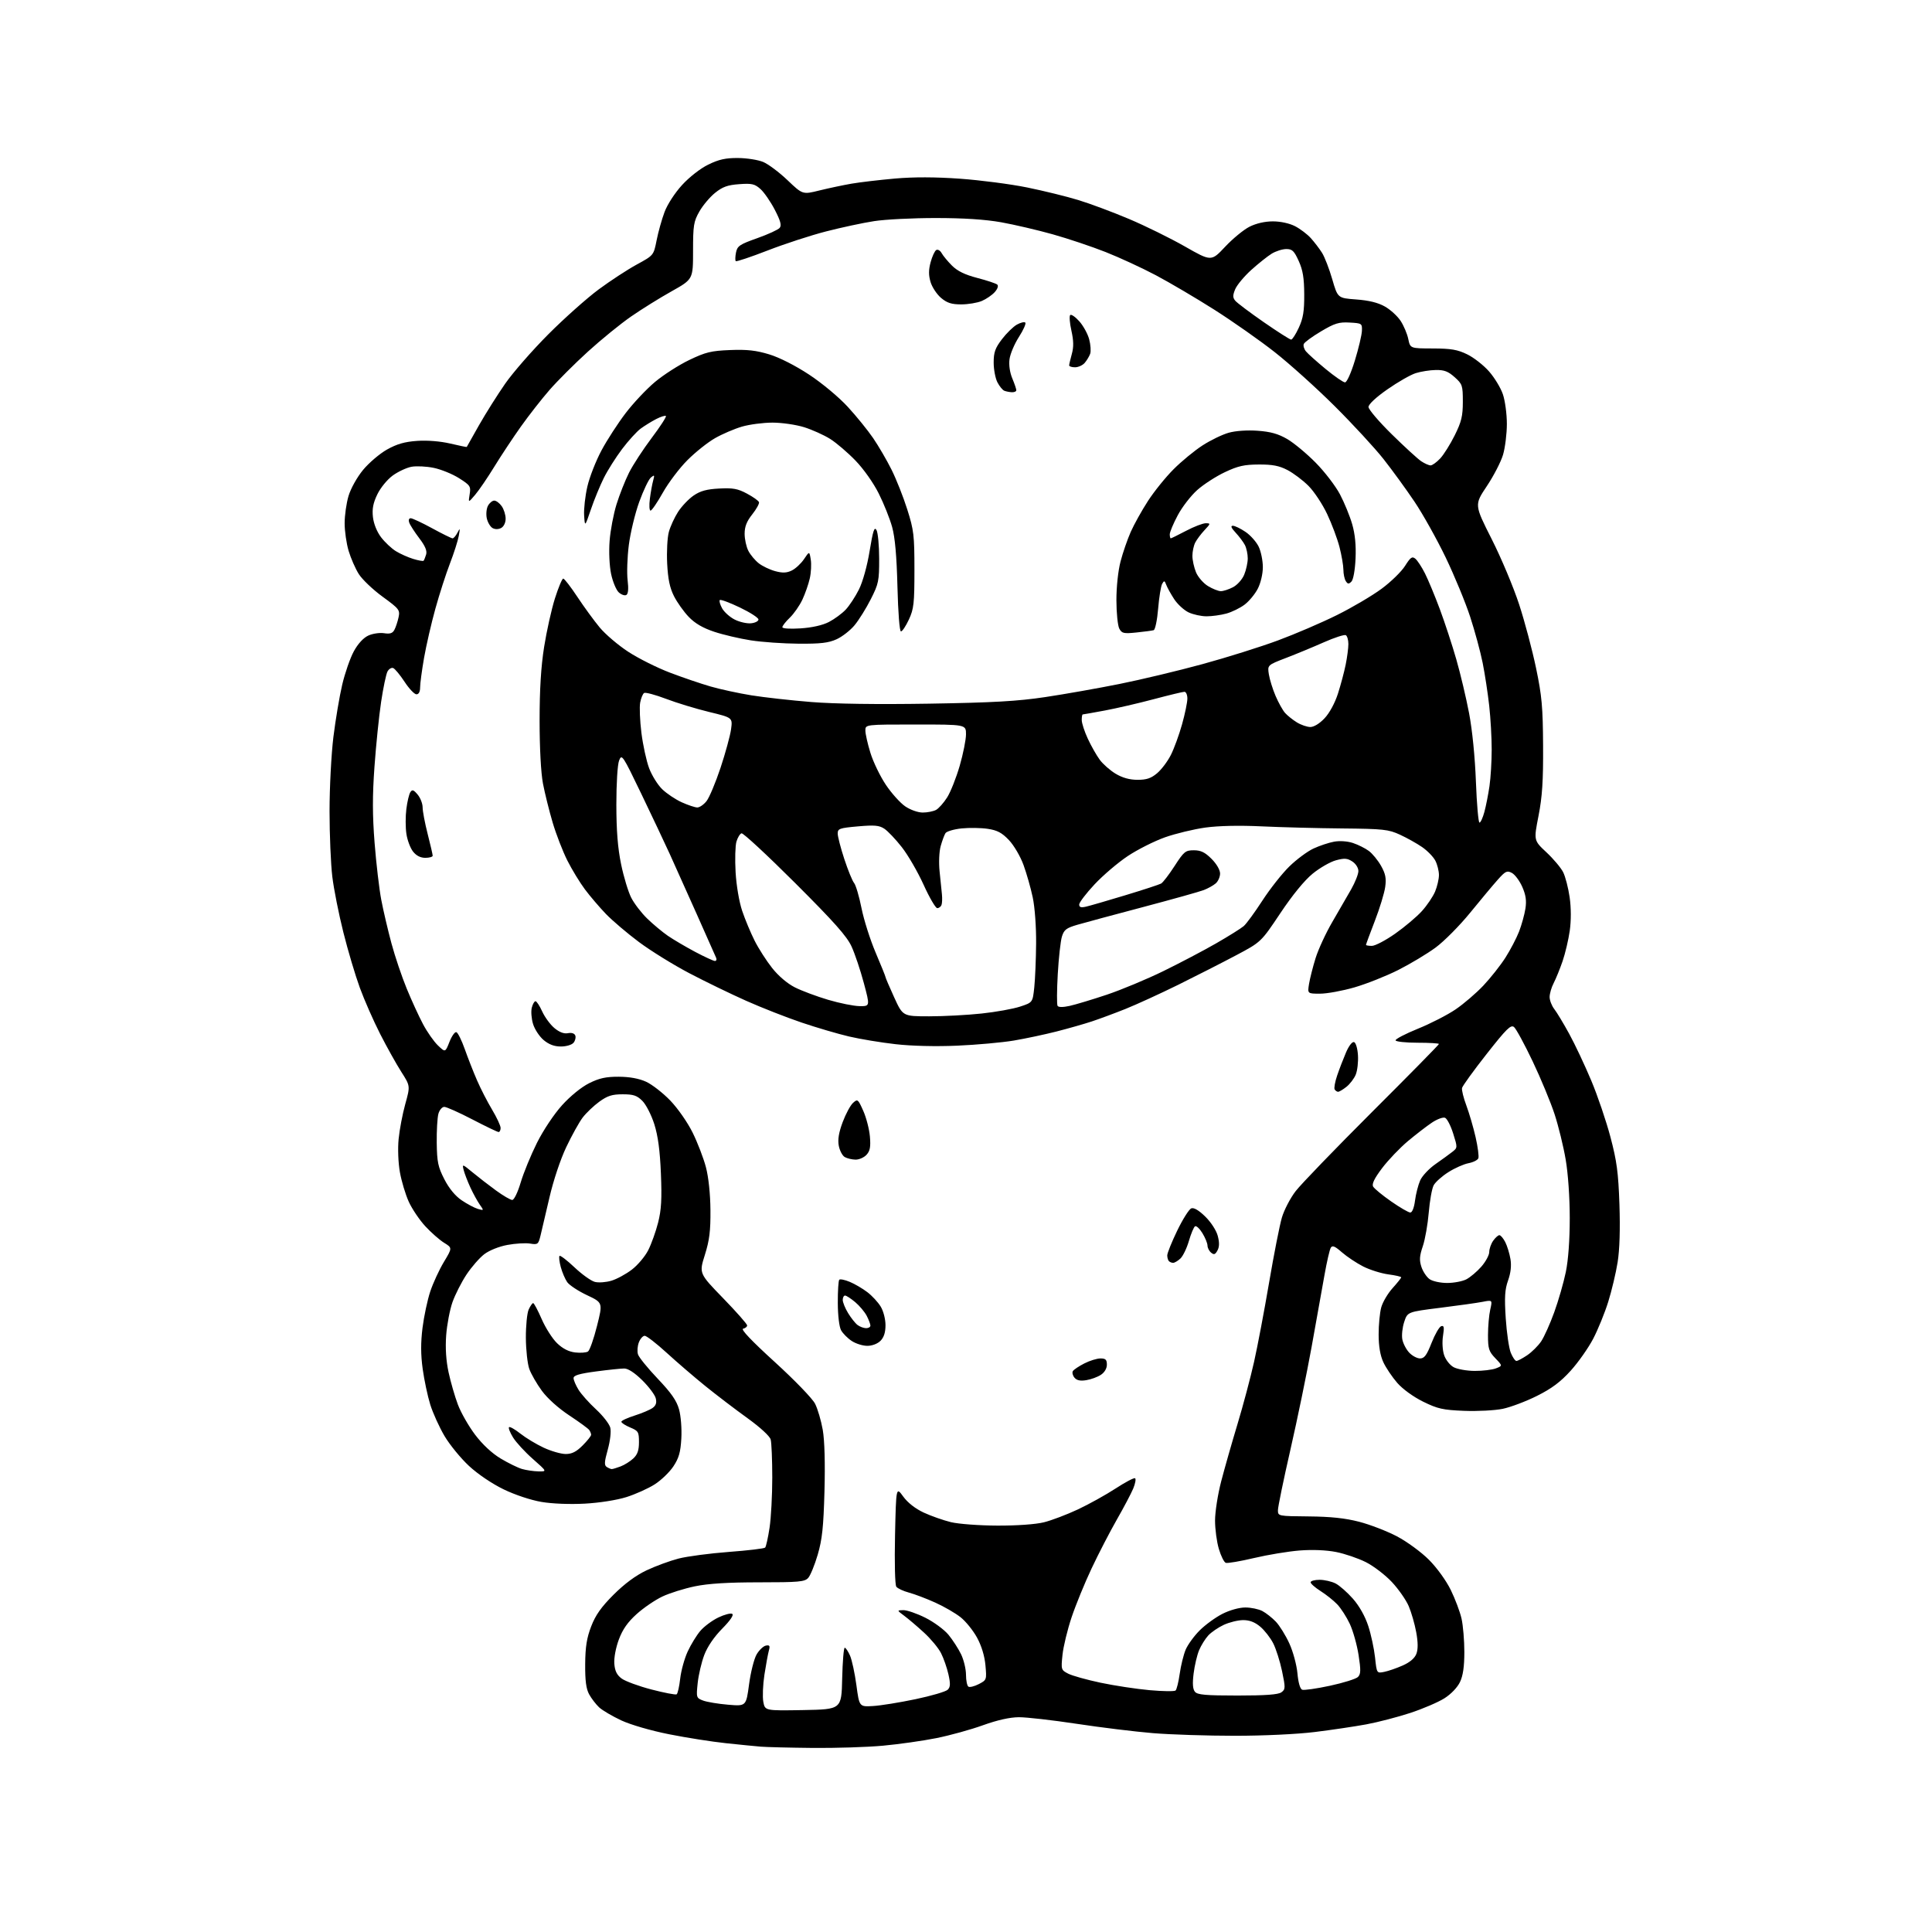<?xml version="1.0" encoding="UTF-8" standalone="no"?>
<svg 
  version="1.1" 
  xmlns="http://www.w3.org/2000/svg" 
  xmlns:xlink="http://www.w3.org/1999/xlink" 
  xmlns:svg="http://www.w3.org/2000/svg"
  xmlns:rdf="http://www.w3.org/1999/02/22-rdf-syntax-ns#"
  xmlns:cc="http://creativecommons.org/ns#"
  xmlns:dc="http://purl.org/dc/elements/1.1/"
  viewBox="0 0 768 768"
  width="768"
  height="768"
>
<style>svg {background-color: white; }</style>"
<path stroke="none" fill="black" fill-rule="evenodd" d="M323.00,694.83C313.93,694.74 304.70,694.51 302.50,694.33C300.30,694.15 294.00,693.53 288.50,692.94C283.00,692.36 272.88,690.77 266.00,689.40C258.78,687.97 250.76,685.64 247.00,683.90C243.43,682.23 239.44,679.89 238.15,678.69C236.87,677.48 235.08,675.15 234.18,673.50C232.99,671.32 232.57,668.04 232.62,661.50C232.68,654.62 233.24,651.09 235.01,646.50C236.73,642.04 239.00,638.81 243.91,633.91C248.26,629.57 252.71,626.27 257.00,624.24C260.57,622.55 266.31,620.44 269.75,619.55C273.18,618.67 282.18,617.48 289.75,616.91C297.31,616.35 303.80,615.57 304.16,615.19C304.52,614.81 305.31,611.26 305.91,607.31C306.51,603.35 306.99,594.35 306.99,587.31C306.98,580.26 306.70,573.48 306.36,572.23C306.01,570.90 302.18,567.38 297.13,563.74C292.38,560.32 284.90,554.62 280.50,551.07C276.10,547.51 269.15,541.55 265.06,537.80C260.97,534.06 257.02,531.00 256.29,531.00C255.55,531.00 254.50,532.18 253.95,533.63C253.40,535.08 253.24,537.22 253.61,538.38C253.97,539.55 257.49,543.89 261.44,548.04C266.82,553.69 268.95,556.75 269.93,560.24C270.66,562.87 271.06,567.90 270.84,571.81C270.53,577.28 269.87,579.60 267.68,582.91C266.15,585.22 262.79,588.45 260.20,590.09C257.62,591.73 252.57,593.99 249.00,595.12C245.22,596.31 238.31,597.40 232.49,597.72C226.55,598.04 219.55,597.77 215.26,597.04C211.05,596.33 204.77,594.25 200.22,592.05C195.63,589.83 189.94,585.99 186.45,582.75C183.18,579.72 178.80,574.37 176.72,570.87C174.65,567.37 172.09,561.73 171.03,558.34C169.98,554.95 168.63,548.56 168.02,544.15C167.24,538.47 167.23,533.70 167.96,527.81C168.54,523.24 169.92,516.74 171.04,513.37C172.16,510.01 174.60,504.73 176.45,501.65C179.82,496.05 179.82,496.05 176.53,494.02C174.72,492.90 171.35,489.93 169.03,487.42C166.72,484.91 163.77,480.52 162.48,477.68C161.19,474.83 159.61,469.57 158.97,466.00C158.30,462.25 158.08,456.65 158.46,452.77C158.82,449.06 160.01,442.80 161.11,438.86C163.10,431.68 163.10,431.68 159.53,426.09C157.56,423.01 153.78,416.23 151.11,411.00C148.45,405.77 144.82,397.52 143.04,392.65C141.26,387.79 138.31,377.89 136.50,370.65C134.68,363.42 132.70,353.45 132.10,348.50C131.50,343.55 131.00,331.84 131.00,322.47C131.00,313.10 131.69,299.83 132.53,292.97C133.38,286.11 134.96,276.72 136.05,272.11C137.14,267.49 139.21,261.55 140.65,258.91C142.27,255.93 144.44,253.56 146.38,252.66C148.10,251.86 150.92,251.44 152.66,251.71C155.05,252.08 156.06,251.75 156.79,250.35C157.33,249.33 158.06,247.11 158.43,245.41C159.05,242.48 158.72,242.04 152.09,237.20C148.23,234.39 143.98,230.34 142.63,228.20C141.27,226.06 139.46,221.91 138.58,218.97C137.71,216.04 137.00,211.10 137.00,208.00C137.00,204.90 137.69,200.02 138.54,197.17C139.41,194.23 141.92,189.73 144.29,186.84C146.61,184.02 150.90,180.36 153.82,178.71C157.80,176.48 160.85,175.61 165.82,175.26C169.90,174.98 175.03,175.40 178.99,176.32C182.57,177.16 185.51,177.77 185.54,177.67C185.57,177.58 187.77,173.68 190.43,169.00C193.09,164.32 197.77,156.90 200.83,152.50C203.89,148.10 211.59,139.28 217.94,132.91C224.30,126.53 233.32,118.50 237.98,115.05C242.65,111.60 249.47,107.14 253.15,105.14C259.83,101.50 259.83,101.50 261.01,95.55C261.65,92.27 263.07,87.21 264.16,84.30C265.30,81.25 268.26,76.69 271.13,73.55C274.02,70.39 278.40,66.97 281.55,65.43C285.74,63.38 288.43,62.78 293.34,62.81C296.84,62.83 301.36,63.54 303.39,64.39C305.42,65.24 309.77,68.50 313.07,71.65C319.07,77.37 319.07,77.37 325.78,75.70C329.48,74.79 335.20,73.58 338.50,73.01C341.80,72.44 349.55,71.53 355.71,70.98C363.25,70.32 371.74,70.34 381.62,71.04C389.71,71.62 401.69,73.18 408.26,74.51C414.83,75.85 424.00,78.10 428.64,79.52C433.29,80.93 442.36,84.32 448.79,87.04C455.23,89.76 465.23,94.68 471.00,97.97C481.50,103.96 481.50,103.96 487.00,98.10C490.02,94.88 494.39,91.28 496.71,90.12C499.35,88.79 502.82,88.00 506.00,88.00C509.04,88.00 512.57,88.77 514.79,89.91C516.83,90.96 519.66,93.10 521.07,94.66C522.48,96.22 524.49,98.85 525.53,100.50C526.57,102.15 528.40,106.88 529.59,111.00C531.77,118.50 531.77,118.50 539.13,119.04C544.15,119.41 547.78,120.30 550.50,121.84C552.70,123.08 555.52,125.65 556.77,127.56C558.02,129.47 559.39,132.71 559.81,134.76C560.59,138.50 560.59,138.50 569.55,138.52C576.84,138.54 579.38,138.98 583.24,140.86C585.85,142.13 589.75,145.18 591.91,147.64C594.08,150.10 596.56,154.19 597.42,156.73C598.29,159.28 599.00,164.57 599.00,168.50C599.00,172.42 598.31,177.95 597.48,180.77C596.64,183.60 593.73,189.23 591.01,193.29C586.08,200.67 586.08,200.67 592.98,214.32C596.78,221.83 601.69,233.53 603.90,240.33C606.12,247.12 609.13,258.49 610.61,265.59C612.92,276.65 613.32,281.07 613.40,296.50C613.48,310.47 613.07,316.69 611.59,324.29C609.67,334.08 609.67,334.08 614.71,338.79C617.49,341.38 620.48,344.94 621.37,346.69C622.26,348.45 623.42,352.95 623.96,356.69C624.56,360.95 624.57,365.94 624.00,370.00C623.49,373.57 622.21,379.01 621.15,382.09C620.09,385.16 618.50,389.08 617.61,390.79C616.72,392.50 616.00,394.99 616.00,396.32C616.00,397.64 616.83,399.80 617.85,401.12C618.87,402.43 621.56,406.89 623.82,411.03C626.09,415.17 630.01,423.50 632.54,429.53C635.08,435.56 638.51,445.68 640.18,452.00C642.71,461.57 643.31,466.06 643.75,478.77C644.08,488.61 643.83,496.78 643.03,501.77C642.35,506.02 640.67,513.10 639.29,517.50C637.92,521.90 635.23,528.50 633.32,532.17C631.40,535.84 627.38,541.56 624.37,544.88C620.34,549.34 616.82,551.97 610.99,554.88C606.65,557.06 600.51,559.37 597.36,560.03C594.21,560.68 587.29,561.04 581.99,560.83C573.56,560.49 571.51,560.03 565.71,557.18C561.80,555.25 557.59,552.19 555.42,549.71C553.41,547.39 550.92,543.70 549.90,541.50C548.66,538.82 548.04,535.19 548.03,530.50C548.02,526.65 548.49,521.78 549.07,519.68C549.66,517.58 551.68,514.15 553.57,512.06C555.45,509.97 557.00,508.03 557.00,507.76C557.00,507.48 554.69,506.95 551.86,506.58C549.04,506.20 544.55,504.79 541.90,503.45C539.25,502.10 535.45,499.57 533.45,497.83C530.65,495.37 529.65,494.95 529.01,495.99C528.55,496.73 527.42,501.65 526.49,506.92C525.57,512.19 523.26,525.05 521.37,535.50C519.48,545.95 515.70,564.27 512.97,576.22C510.24,588.16 508.00,599.01 508.00,600.32C508.00,602.68 508.05,602.69 520.25,602.80C528.98,602.88 534.74,603.49 540.30,604.93C544.59,606.04 551.34,608.64 555.30,610.72C559.29,612.82 564.94,616.95 568.00,620.01C571.16,623.17 574.86,628.28 576.69,632.01C578.44,635.58 580.38,640.73 580.99,643.45C581.60,646.18 582.10,652.14 582.10,656.70C582.10,662.48 581.58,666.09 580.37,668.63C579.35,670.78 576.82,673.43 574.18,675.10C571.73,676.65 565.62,679.27 560.61,680.92C555.60,682.56 547.73,684.61 543.13,685.46C538.52,686.31 529.31,687.68 522.66,688.50C515.62,689.37 502.30,690.00 490.83,690.00C479.99,690.00 465.35,689.53 458.30,688.95C451.26,688.37 437.62,686.70 428.00,685.24C418.38,683.78 408.02,682.60 405.00,682.62C401.42,682.64 396.45,683.76 390.77,685.80C385.97,687.54 377.64,689.84 372.27,690.92C366.90,692.00 357.32,693.36 351.00,693.94C344.68,694.52 332.07,694.92 323.00,694.83zM319.30,679.78C334.50,679.50 334.50,679.50 334.78,667.25C334.94,660.51 335.39,655.00 335.79,655.00C336.19,655.00 337.13,656.40 337.89,658.11C338.65,659.83 339.79,665.12 340.43,669.86C341.59,678.50 341.59,678.50 347.05,678.17C350.05,678.00 357.65,676.77 363.94,675.45C370.23,674.13 375.99,672.44 376.73,671.69C377.80,670.62 377.86,669.35 377.02,665.59C376.43,662.97 375.11,659.17 374.07,657.14C373.04,655.11 369.99,651.44 367.30,648.98C364.61,646.51 361.08,643.51 359.46,642.31C356.50,640.11 356.50,640.11 359.09,640.06C360.51,640.03 364.45,641.38 367.83,643.07C371.21,644.76 375.34,647.80 377.01,649.82C378.68,651.84 380.94,655.33 382.03,657.57C383.11,659.80 384.00,663.49 384.00,665.76C384.00,668.03 384.44,670.15 384.97,670.48C385.50,670.81 387.36,670.35 389.10,669.45C392.21,667.84 392.25,667.72 391.73,661.98C391.40,658.29 390.17,654.25 388.40,651.00C386.86,648.17 383.92,644.52 381.86,642.89C379.81,641.26 375.29,638.64 371.81,637.07C368.34,635.50 363.64,633.71 361.37,633.10C359.09,632.49 356.81,631.43 356.30,630.74C355.77,630.03 355.55,621.31 355.79,610.25C356.22,591.00 356.22,591.00 359.04,594.89C360.81,597.34 363.84,599.71 367.18,601.27C370.11,602.63 374.98,604.34 378.00,605.08C381.05,605.81 389.28,606.43 396.50,606.45C404.31,606.48 411.70,605.95 415.00,605.13C418.02,604.38 424.10,602.07 428.50,600.01C432.90,597.94 439.63,594.20 443.47,591.70C447.30,589.20 450.78,587.36 451.21,587.63C451.63,587.89 451.30,589.73 450.48,591.71C449.65,593.69 446.71,599.27 443.94,604.10C441.18,608.93 436.68,617.63 433.95,623.42C431.21,629.21 427.63,637.97 425.98,642.89C424.33,647.81 422.70,654.53 422.36,657.82C421.75,663.68 421.80,663.85 424.63,665.31C426.22,666.13 432.02,667.75 437.51,668.91C443.01,670.07 451.77,671.40 457.00,671.87C462.23,672.34 466.86,672.40 467.31,672.00C467.75,671.61 468.49,668.63 468.95,665.37C469.41,662.12 470.47,657.82 471.30,655.81C472.14,653.81 474.65,650.35 476.88,648.12C479.11,645.89 483.18,642.93 485.93,641.53C488.86,640.05 492.63,639.00 495.02,639.00C497.26,639.00 500.31,639.63 501.80,640.41C503.28,641.19 505.71,643.10 507.19,644.66C508.67,646.22 511.08,650.11 512.54,653.31C514.01,656.52 515.44,661.82 515.75,665.15C516.08,668.84 516.81,671.37 517.63,671.69C518.37,671.97 523.35,671.26 528.69,670.11C534.04,668.96 539.04,667.39 539.80,666.63C540.95,665.48 540.99,663.95 540.05,657.87C539.42,653.82 537.85,648.25 536.56,645.50C535.27,642.75 533.01,639.25 531.54,637.72C530.07,636.19 527.09,633.82 524.93,632.46C522.77,631.09 521.00,629.53 521.00,628.99C521.00,628.44 522.60,628.00 524.55,628.00C526.50,628.00 529.38,628.66 530.94,629.47C532.49,630.27 535.60,633.01 537.83,635.54C540.35,638.41 542.65,642.50 543.90,646.33C545.01,649.72 546.22,655.36 546.60,658.85C547.28,665.19 547.28,665.19 550.23,664.60C551.85,664.28 555.17,663.14 557.59,662.06C560.47,660.79 562.36,659.17 563.03,657.43C563.72,655.60 563.71,652.89 562.97,648.84C562.38,645.59 561.04,640.92 559.98,638.46C558.93,636.00 555.92,631.69 553.30,628.89C550.68,626.09 546.03,622.53 542.98,620.99C539.92,619.45 534.59,617.63 531.14,616.95C527.25,616.18 521.75,615.95 516.68,616.34C512.18,616.69 504.00,618.04 498.50,619.34C493.00,620.64 487.94,621.50 487.26,621.25C486.57,621.00 485.34,618.51 484.51,615.71C483.68,612.92 483.00,607.84 483.00,604.43C483.00,601.01 484.10,594.01 485.44,588.86C486.78,583.71 489.70,573.46 491.93,566.08C494.16,558.70 497.11,547.59 498.50,541.40C499.89,535.21 502.58,521.00 504.49,509.82C506.39,498.64 508.68,487.02 509.57,484.00C510.46,480.98 512.92,476.25 515.04,473.50C517.15,470.75 530.84,456.58 545.44,442.00C560.05,427.43 572.00,415.28 572.00,415.00C572.00,414.73 568.18,414.50 563.51,414.50C558.84,414.50 554.91,414.08 554.76,413.57C554.62,413.06 558.61,410.98 563.62,408.94C568.64,406.91 575.39,403.45 578.62,401.25C581.86,399.05 586.83,394.78 589.67,391.77C592.51,388.75 596.45,383.78 598.41,380.71C600.37,377.64 602.82,372.96 603.85,370.32C604.87,367.67 606.01,363.56 606.38,361.19C606.87,358.00 606.54,355.76 605.12,352.53C604.06,350.13 602.21,347.65 601.01,347.01C599.08,345.97 598.44,346.27 595.41,349.67C593.53,351.78 588.59,357.68 584.43,362.80C580.28,367.91 574.09,374.15 570.69,376.66C567.28,379.17 560.57,383.19 555.78,385.61C550.98,388.02 543.17,391.12 538.41,392.50C533.66,393.87 527.52,395.00 524.76,395.00C519.74,395.00 519.74,395.00 520.36,391.14C520.70,389.02 521.87,384.40 522.96,380.89C524.05,377.38 527.04,370.90 529.61,366.50C532.17,362.10 535.55,356.25 537.12,353.50C538.68,350.75 539.97,347.50 539.98,346.27C539.99,345.01 538.96,343.36 537.58,342.46C535.59,341.16 534.44,341.07 531.07,341.98C528.81,342.59 524.64,344.98 521.80,347.30C518.55,349.95 513.79,355.77 508.96,363.00C501.29,374.48 501.29,374.48 491.39,379.73C485.95,382.62 475.62,387.88 468.44,391.43C461.25,394.97 451.80,399.30 447.44,401.05C443.07,402.80 437.02,405.04 434.00,406.04C430.98,407.04 424.68,408.83 420.00,410.03C415.32,411.22 407.68,412.85 403.00,413.64C398.32,414.42 388.20,415.34 380.50,415.67C371.99,416.04 362.38,415.81 356.00,415.08C350.23,414.43 341.90,413.05 337.50,412.02C333.10,410.99 324.62,408.50 318.65,406.48C312.68,404.46 302.78,400.58 296.65,397.85C290.52,395.12 280.32,390.18 274.00,386.86C267.68,383.54 258.68,377.97 254.00,374.48C249.32,370.99 243.42,365.96 240.87,363.32C238.32,360.67 234.57,356.28 232.54,353.57C230.51,350.86 227.35,345.68 225.52,342.05C223.70,338.42 221.07,331.64 219.69,326.98C218.31,322.31 216.58,315.35 215.84,311.50C215.03,307.26 214.50,297.40 214.50,286.50C214.50,274.04 215.05,265.01 216.30,257.14C217.29,250.90 219.22,242.23 220.59,237.89C221.97,233.55 223.45,230.00 223.90,230.00C224.34,230.00 226.86,233.26 229.50,237.25C232.14,241.24 236.14,246.72 238.39,249.43C240.64,252.14 245.76,256.50 249.77,259.11C253.77,261.72 261.20,265.44 266.27,267.37C271.35,269.31 278.65,271.79 282.50,272.90C286.35,274.01 293.65,275.59 298.72,276.41C303.79,277.22 314.47,278.42 322.46,279.06C331.71,279.81 348.71,280.05 369.25,279.72C394.82,279.30 404.40,278.76 415.50,277.10C423.20,275.95 436.48,273.60 445.00,271.89C453.52,270.18 468.38,266.63 478.00,264.00C487.63,261.37 501.13,257.13 508.00,254.58C514.88,252.03 525.45,247.49 531.50,244.48C537.55,241.48 545.52,236.77 549.22,234.03C552.92,231.30 557.11,227.21 558.53,224.95C560.72,221.49 561.35,221.05 562.64,222.11C563.47,222.81 565.19,225.43 566.45,227.94C567.72,230.45 570.37,236.83 572.35,242.13C574.32,247.43 577.28,256.43 578.91,262.13C580.55,267.83 582.83,277.45 583.98,283.50C585.25,290.14 586.33,300.94 586.70,310.75C587.04,319.69 587.68,327.00 588.12,327.00C588.56,327.00 589.44,325.09 590.07,322.75C590.70,320.41 591.61,315.80 592.09,312.50C592.57,309.20 592.97,302.68 592.97,298.00C592.98,293.32 592.53,285.45 591.98,280.50C591.43,275.55 590.26,267.90 589.38,263.50C588.50,259.10 586.26,250.84 584.40,245.14C582.53,239.44 578.16,228.85 574.68,221.60C571.19,214.36 565.62,204.38 562.29,199.43C558.96,194.48 553.41,186.85 549.95,182.46C546.49,178.08 537.78,168.64 530.58,161.47C523.39,154.31 512.65,144.64 506.71,139.97C500.78,135.31 489.98,127.73 482.71,123.11C475.45,118.50 465.00,112.35 459.50,109.43C454.00,106.52 445.00,102.36 439.50,100.19C434.00,98.02 424.55,94.85 418.50,93.15C412.45,91.45 403.23,89.30 398.00,88.36C391.63,87.23 383.07,86.67 372.00,86.67C362.93,86.66 351.90,87.22 347.50,87.90C343.10,88.57 334.50,90.42 328.39,91.99C322.27,93.56 311.80,96.98 305.12,99.58C298.44,102.17 292.75,104.08 292.48,103.81C292.21,103.54 292.25,102.00 292.57,100.39C293.09,97.78 294.01,97.16 300.99,94.69C305.30,93.16 309.32,91.32 309.93,90.59C310.76,89.59 310.28,87.81 307.99,83.38C306.31,80.15 303.75,76.44 302.29,75.14C300.00,73.10 298.86,72.84 293.84,73.21C289.25,73.54 287.24,74.26 284.27,76.65C282.19,78.32 279.38,81.66 278.00,84.09C275.74,88.07 275.50,89.59 275.50,99.76C275.50,111.01 275.50,111.01 266.98,115.79C262.29,118.41 255.05,122.92 250.89,125.80C246.73,128.67 239.00,134.96 233.72,139.76C228.43,144.57 221.57,151.43 218.46,155.00C215.35,158.57 210.24,165.10 207.11,169.50C203.98,173.90 199.21,181.10 196.51,185.50C193.81,189.90 190.38,194.94 188.87,196.70C186.14,199.91 186.14,199.91 186.69,196.51C187.21,193.33 186.94,192.92 182.50,190.10C179.89,188.44 175.36,186.59 172.44,185.99C169.52,185.38 165.52,185.19 163.56,185.55C161.60,185.92 158.25,187.48 156.13,189.02C153.97,190.59 151.27,193.88 150.01,196.48C148.33,199.95 147.88,202.26 148.25,205.56C148.56,208.25 149.83,211.40 151.49,213.58C153.00,215.55 155.64,218.04 157.37,219.10C159.09,220.16 162.19,221.55 164.26,222.18C166.32,222.81 168.18,223.14 168.38,222.91C168.59,222.68 169.04,221.57 169.39,220.43C169.83,218.97 169.03,217.05 166.65,213.93C164.80,211.49 163.01,208.71 162.68,207.75C162.31,206.70 162.55,206.01 163.28,206.01C163.95,206.02 167.79,207.82 171.81,210.01C175.83,212.21 179.48,214.00 179.91,214.00C180.34,214.00 181.21,212.99 181.85,211.75C182.87,209.76 182.93,209.91 182.37,213.00C182.03,214.93 180.45,219.88 178.86,224.00C177.27,228.12 174.66,236.22 173.06,242.00C171.45,247.78 169.44,256.55 168.57,261.50C167.71,266.45 167.00,271.74 167.00,273.25C167.00,274.99 166.47,276.00 165.54,276.00C164.74,276.00 162.61,273.76 160.82,271.02C159.03,268.29 156.99,265.83 156.30,265.56C155.60,265.29 154.58,265.92 154.03,266.94C153.48,267.97 152.34,273.40 151.50,279.00C150.66,284.61 149.47,296.20 148.86,304.75C148.02,316.38 148.04,324.04 148.91,335.10C149.55,343.24 150.74,353.40 151.56,357.70C152.38,361.99 154.20,369.77 155.61,375.00C157.02,380.23 159.75,388.32 161.68,393.00C163.60,397.68 166.52,404.04 168.17,407.14C169.81,410.24 172.48,414.04 174.09,415.58C177.01,418.38 177.01,418.38 178.67,414.16C179.58,411.84 180.82,410.10 181.41,410.30C182.01,410.49 183.52,413.54 184.77,417.08C186.02,420.61 188.21,426.20 189.65,429.50C191.08,432.80 193.77,438.03 195.63,441.13C197.48,444.23 199.00,447.49 199.00,448.38C199.00,449.27 198.64,450.00 198.20,450.00C197.76,450.00 193.08,447.75 187.79,445.00C182.51,442.25 177.47,440.00 176.61,440.00C175.74,440.00 174.69,441.24 174.27,442.75C173.85,444.26 173.55,449.46 173.61,454.29C173.71,461.90 174.12,463.86 176.63,468.76C178.49,472.40 180.95,475.39 183.51,477.13C185.71,478.62 188.61,480.16 189.96,480.56C192.38,481.26 192.40,481.23 190.73,478.88C189.81,477.57 188.12,474.50 186.99,472.06C185.86,469.61 184.66,466.48 184.31,465.09C183.69,462.64 183.78,462.67 187.86,466.04C190.16,467.94 194.36,471.19 197.19,473.25C200.02,475.31 202.92,477.00 203.63,477.00C204.36,477.00 205.82,473.97 206.99,470.04C208.13,466.22 211.04,459.12 213.46,454.28C216.00,449.23 220.24,442.87 223.44,439.33C226.74,435.68 231.13,432.12 234.20,430.59C238.22,428.58 240.87,428.00 245.95,428.02C250.28,428.04 253.96,428.71 256.82,430.00C259.19,431.08 263.53,434.46 266.46,437.50C269.45,440.61 273.35,446.21 275.35,450.27C277.31,454.25 279.69,460.43 280.62,464.00C281.66,467.97 282.36,474.59 282.41,481.00C282.48,489.35 282.02,493.01 280.19,498.85C277.88,506.19 277.88,506.19 287.44,516.04C292.70,521.46 297.00,526.33 297.00,526.87C297.00,527.41 296.28,528.00 295.40,528.18C294.36,528.39 298.74,533.00 307.95,541.39C315.86,548.60 322.94,555.92 324.00,558.00C325.04,560.04 326.41,564.72 327.06,568.40C327.79,572.63 328.04,581.60 327.74,592.80C327.35,607.09 326.83,611.94 325.06,618.00C323.85,622.12 322.14,626.29 321.27,627.25C319.88,628.79 317.57,629.00 301.80,629.00C289.35,629.00 281.58,629.48 276.21,630.59C271.97,631.47 266.16,633.29 263.31,634.64C260.45,635.99 255.86,639.11 253.11,641.59C249.52,644.82 247.52,647.67 246.01,651.71C244.79,654.96 244.03,659.02 244.20,661.32C244.42,664.24 245.20,665.82 247.12,667.25C248.57,668.32 253.90,670.28 258.97,671.60C264.05,672.92 268.55,673.78 268.97,673.52C269.39,673.26 270.03,670.45 270.39,667.27C270.75,664.10 272.09,659.25 273.37,656.50C274.64,653.75 276.89,650.07 278.37,648.33C279.84,646.58 283.05,644.19 285.50,643.00C287.94,641.82 290.45,641.16 291.07,641.54C291.78,641.98 290.31,644.14 287.08,647.42C283.87,650.67 281.21,654.57 279.96,657.87C278.86,660.77 277.68,665.80 277.34,669.04C276.74,674.80 276.79,674.97 279.49,676.00C281.01,676.57 285.48,677.32 289.43,677.65C296.60,678.26 296.60,678.26 297.77,669.52C298.41,664.72 299.76,659.38 300.77,657.65C301.78,655.92 303.44,654.35 304.45,654.15C305.95,653.86 306.17,654.23 305.63,656.15C305.28,657.44 304.48,661.75 303.87,665.72C303.26,669.69 303.07,674.54 303.43,676.50C304.10,680.05 304.10,680.05 319.30,679.78zM491.93,674.00C503.10,674.00 508.12,673.63 509.37,672.72C511.00,671.53 511.02,670.95 509.64,664.33C508.82,660.42 507.24,655.43 506.12,653.24C505.00,651.04 502.68,648.07 500.97,646.63C498.82,644.82 496.70,644.01 494.17,644.02C492.15,644.03 488.70,644.87 486.50,645.89C484.30,646.91 481.51,648.81 480.30,650.13C479.09,651.45 477.44,654.10 476.65,656.01C475.85,657.93 474.87,662.09 474.48,665.26C473.98,669.29 474.14,671.46 475.01,672.51C476.01,673.71 479.24,674.00 491.93,674.00zM214.00,584.90C217.50,584.97 217.50,584.97 211.82,579.96C208.69,577.21 205.15,573.36 203.95,571.42C202.75,569.48 202.03,567.64 202.34,567.33C202.65,567.01 204.68,568.16 206.84,569.87C209.00,571.58 213.18,574.11 216.13,575.48C219.09,576.86 223.01,577.98 224.85,577.99C227.33,578.00 229.08,577.12 231.60,574.60C233.47,572.73 234.99,570.82 234.98,570.35C234.98,569.88 234.64,569.03 234.23,568.45C233.83,567.87 230.26,565.27 226.31,562.66C222.01,559.83 217.62,555.89 215.41,552.88C213.37,550.10 211.12,546.18 210.40,544.17C209.68,542.15 209.07,536.58 209.04,531.80C209.02,527.01 209.52,521.95 210.16,520.55C210.80,519.15 211.60,518.00 211.94,518.00C212.28,518.00 213.80,520.85 215.32,524.34C216.84,527.83 219.58,532.14 221.42,533.92C223.66,536.09 226.03,537.31 228.63,537.62C230.76,537.87 233.06,537.70 233.74,537.24C234.42,536.78 236.03,532.22 237.31,527.12C239.65,517.83 239.65,517.83 233.34,514.85C229.86,513.21 226.33,510.88 225.48,509.68C224.64,508.48 223.48,505.77 222.91,503.65C222.34,501.53 222.12,499.55 222.42,499.24C222.73,498.94 225.41,500.99 228.38,503.80C231.35,506.61 235.00,509.21 236.48,509.58C237.97,509.96 240.92,509.74 243.05,509.10C245.18,508.47 248.82,506.49 251.15,504.71C253.48,502.94 256.42,499.46 257.67,496.99C258.93,494.52 260.70,489.57 261.61,486.00C262.89,480.92 263.14,476.66 262.72,466.50C262.34,457.32 261.57,451.56 260.10,446.89C258.94,443.24 256.82,439.10 255.37,437.64C253.19,435.46 251.81,435.00 247.51,435.00C243.33,435.00 241.50,435.58 238.25,437.93C236.03,439.54 233.05,442.38 231.63,444.23C230.22,446.09 227.27,451.41 225.07,456.05C222.75,460.95 219.96,469.33 218.42,476.00C216.96,482.32 215.36,489.16 214.86,491.18C214.01,494.65 213.77,494.84 210.71,494.34C208.92,494.05 204.87,494.29 201.70,494.88C198.35,495.50 194.51,497.04 192.51,498.56C190.62,500.00 187.44,503.65 185.44,506.66C183.44,509.68 180.93,514.62 179.86,517.65C178.80,520.68 177.67,526.61 177.36,530.83C176.99,535.89 177.32,540.88 178.31,545.50C179.14,549.35 180.80,555.12 182.01,558.32C183.21,561.53 186.30,566.93 188.86,570.32C191.79,574.20 195.56,577.71 199.01,579.78C202.03,581.59 205.85,583.46 207.50,583.94C209.15,584.42 212.07,584.85 214.00,584.90zM243.18,583.98C243.56,583.99 245.14,583.52 246.68,582.93C248.23,582.35 250.51,580.92 251.75,579.76C253.42,578.20 254.00,576.52 254.00,573.27C254.00,569.22 253.74,568.79 250.50,567.44C248.57,566.63 247.00,565.61 247.00,565.17C247.00,564.73 249.38,563.62 252.29,562.70C255.19,561.78 258.41,560.42 259.43,559.67C260.76,558.70 261.12,557.60 260.67,555.83C260.33,554.47 257.92,551.25 255.31,548.68C252.29,545.70 249.68,544.00 248.15,544.00C246.82,544.00 241.74,544.53 236.86,545.18C230.32,546.05 228.00,546.74 228.00,547.81C228.00,548.61 228.89,550.70 229.98,552.46C231.06,554.22 234.19,557.72 236.94,560.25C239.68,562.78 242.23,566.05 242.60,567.53C242.98,569.08 242.56,572.77 241.59,576.27C240.22,581.17 240.15,582.48 241.20,583.15C241.92,583.60 242.81,583.98 243.18,583.98zM431.81,548.64C429.43,549.03 428.02,548.73 427.12,547.64C426.41,546.79 426.12,545.61 426.48,545.03C426.84,544.45 428.89,543.08 431.03,541.99C433.17,540.89 436.06,540.00 437.46,540.00C439.50,540.00 440.00,540.49 440.00,542.48C440.00,543.99 439.06,545.57 437.61,546.52C436.29,547.39 433.68,548.34 431.81,548.64zM586.18,544.96C589.31,544.98 593.09,544.53 594.59,543.97C597.31,542.93 597.31,542.93 594.40,539.90C591.84,537.22 591.50,536.15 591.50,530.69C591.51,527.28 591.90,522.75 592.39,520.61C593.27,516.73 593.27,516.73 589.39,517.49C587.25,517.91 579.65,518.98 572.50,519.87C559.50,521.50 559.50,521.50 558.19,525.50C557.46,527.70 557.13,530.83 557.45,532.45C557.77,534.08 559.00,536.44 560.19,537.70C561.38,538.97 563.32,540.00 564.50,540.00C566.20,540.00 567.15,538.72 569.07,533.82C570.41,530.42 572.13,527.43 572.90,527.18C574.02,526.82 574.16,527.59 573.62,531.00C573.23,533.44 573.41,536.72 574.05,538.64C574.67,540.53 576.34,542.66 577.83,543.47C579.30,544.27 583.06,544.94 586.18,544.96zM602.80,541.00C603.30,541.00 605.22,539.98 607.08,538.73C608.93,537.48 611.44,534.99 612.64,533.21C613.84,531.43 616.18,526.21 617.84,521.62C619.50,517.03 621.57,509.86 622.43,505.68C623.42,500.91 624.00,492.92 624.00,484.22C624.00,476.01 623.34,466.51 622.38,460.93C621.50,455.74 619.51,447.63 617.97,442.91C616.42,438.18 612.51,428.73 609.26,421.91C606.01,415.08 602.68,408.95 601.85,408.27C600.58,407.23 598.89,408.90 590.92,419.03C585.74,425.62 581.35,431.69 581.18,432.50C581.00,433.32 581.78,436.48 582.92,439.51C584.05,442.55 585.70,448.19 586.58,452.06C587.46,455.92 587.95,459.69 587.67,460.42C587.39,461.15 585.63,462.03 583.76,462.39C581.88,462.74 578.28,464.34 575.75,465.95C573.21,467.55 570.58,469.91 569.90,471.18C569.22,472.46 568.34,477.33 567.95,482.01C567.56,486.69 566.50,492.71 565.59,495.39C564.26,499.29 564.16,500.94 565.04,503.63C565.65,505.48 567.12,507.67 568.30,508.50C569.49,509.33 572.60,510.00 575.27,510.00C577.93,510.00 581.36,509.35 582.90,508.55C584.44,507.75 587.12,505.49 588.85,503.52C590.58,501.54 592.00,498.92 592.00,497.69C592.00,496.45 592.70,494.44 593.56,493.22C594.41,492.00 595.53,491.00 596.03,491.00C596.54,491.00 597.58,492.24 598.36,493.75C599.13,495.26 600.06,498.30 600.43,500.50C600.87,503.16 600.55,506.01 599.48,509.00C598.20,512.60 598.01,515.60 598.55,524.00C598.93,529.77 599.83,535.96 600.56,537.75C601.30,539.54 602.30,541.00 602.80,541.00zM344.75,534.99C342.96,534.99 340.18,534.12 338.57,533.05C336.95,531.99 335.06,530.08 334.35,528.81C333.60,527.45 333.06,522.96 333.04,517.92C333.02,513.20 333.28,509.05 333.63,508.71C333.97,508.36 335.86,508.75 337.82,509.57C339.79,510.39 342.92,512.23 344.78,513.65C346.65,515.07 349.03,517.64 350.08,519.37C351.17,521.15 351.99,524.33 352.00,526.75C352.00,529.67 351.37,531.63 350.00,533.00C348.82,534.18 346.67,535.00 344.75,534.99zM344.25,527.97C345.21,527.99 346.00,527.53 346.00,526.95C346.00,526.37 345.34,524.63 344.54,523.07C343.73,521.51 341.67,519.06 339.96,517.62C338.25,516.18 336.43,515.00 335.92,515.00C335.42,515.00 335.00,515.79 335.00,516.75C335.01,517.71 335.96,520.07 337.13,521.98C338.30,523.90 339.98,526.02 340.88,526.70C341.77,527.38 343.29,527.95 344.25,527.97zM466.34,502.00C465.79,502.00 465.03,501.70 464.67,501.33C464.30,500.97 464.00,499.93 464.00,499.03C464.00,498.13 465.79,493.70 467.97,489.18C470.16,484.66 472.67,480.68 473.55,480.34C474.58,479.95 476.52,481.08 479.09,483.59C481.34,485.78 483.48,489.07 484.06,491.22C484.77,493.87 484.75,495.61 483.97,497.06C483.08,498.72 482.57,498.89 481.43,497.94C480.64,497.29 480.00,496.02 480.00,495.13C479.99,494.23 479.09,492.02 477.98,490.20C476.87,488.39 475.56,487.16 475.05,487.47C474.54,487.78 473.44,490.42 472.59,493.34C471.74,496.26 470.21,499.40 469.19,500.32C468.18,501.25 466.89,502.00 466.34,502.00zM560.62,482.00C561.37,482.00 562.13,480.08 562.49,477.25C562.83,474.64 563.75,471.03 564.54,469.24C565.33,467.44 568.08,464.52 570.64,462.74C573.20,460.96 576.22,458.76 577.36,457.86C579.41,456.25 579.42,456.16 577.65,450.56C576.67,447.44 575.21,444.63 574.41,444.33C573.61,444.02 571.27,444.88 569.23,446.25C567.18,447.61 562.88,450.93 559.67,453.61C556.47,456.30 551.85,461.13 549.42,464.34C546.33,468.43 545.26,470.64 545.84,471.68C546.30,472.51 549.53,475.16 553.02,477.59C556.50,480.02 559.92,482.00 560.62,482.00zM340.10,460.97C338.67,460.95 336.73,460.49 335.79,459.94C334.85,459.39 333.79,457.37 333.43,455.45C332.96,453.00 333.43,450.21 334.98,446.05C336.20,442.80 338.05,439.36 339.09,438.42C340.91,436.77 341.07,436.89 343.17,441.60C344.37,444.30 345.55,448.88 345.80,451.78C346.15,455.89 345.86,457.50 344.47,459.03C343.49,460.11 341.52,460.99 340.10,460.97zM531.92,434.00C531.48,434.00 530.86,433.58 530.55,433.07C530.23,432.56 530.68,430.07 531.54,427.53C532.40,424.99 533.99,420.87 535.06,418.37C536.18,415.74 537.53,414.01 538.25,414.24C538.96,414.48 539.64,416.75 539.81,419.47C539.98,422.12 539.58,425.59 538.93,427.18C538.27,428.77 536.60,430.95 535.23,432.03C533.86,433.12 532.37,434.00 531.92,434.00zM222.95,416.00C220.33,416.00 218.21,415.20 216.09,413.43C214.41,412.01 212.52,409.13 211.89,407.02C211.25,404.91 211.03,402.02 211.39,400.59C211.75,399.17 212.41,398.00 212.87,398.00C213.32,398.00 214.52,399.83 215.53,402.06C216.54,404.30 218.71,407.26 220.36,408.65C222.35,410.32 224.16,411.01 225.75,410.71C227.23,410.42 228.36,410.78 228.69,411.64C228.98,412.40 228.67,413.69 227.99,414.51C227.29,415.35 225.10,416.00 222.95,416.00zM369.40,404.00C375.19,404.00 384.55,403.50 390.21,402.89C395.87,402.29 402.75,401.05 405.50,400.14C410.50,398.50 410.50,398.50 411.14,392.50C411.49,389.20 411.82,381.32 411.87,375.00C411.93,368.46 411.35,360.58 410.53,356.74C409.75,353.02 408.09,347.21 406.86,343.83C405.61,340.40 403.04,336.03 401.06,333.94C398.27,331.01 396.44,330.04 392.64,329.47C389.98,329.07 385.29,329.00 382.24,329.31C379.19,329.63 376.31,330.48 375.84,331.19C375.38,331.91 374.52,334.24 373.93,336.36C373.33,338.52 373.14,342.92 373.50,346.36C373.85,349.74 374.27,353.85 374.43,355.50C374.60,357.15 374.52,359.06 374.26,359.75C374.00,360.44 373.24,361.00 372.57,361.00C371.91,361.00 369.46,356.82 367.15,351.71C364.83,346.60 360.93,339.86 358.47,336.74C356.02,333.61 352.89,330.32 351.52,329.42C349.48,328.08 347.59,327.92 341.01,328.50C333.71,329.15 333.00,329.40 333.00,331.35C333.00,332.53 334.18,337.09 335.63,341.50C337.08,345.90 338.82,350.18 339.51,351.00C340.20,351.82 341.53,356.32 342.46,360.98C343.39,365.65 345.92,373.61 348.08,378.68C350.24,383.75 352.00,388.12 352.00,388.39C352.00,388.67 353.55,392.29 355.44,396.44C358.89,404.00 358.89,404.00 369.40,404.00zM425.24,399.85C427.58,399.33 434.23,397.33 440.00,395.40C445.77,393.46 455.90,389.24 462.50,386.01C469.10,382.78 478.55,377.81 483.50,374.96C488.45,372.11 493.36,369.04 494.40,368.14C495.45,367.24 498.79,362.68 501.82,358.00C504.85,353.33 509.67,347.22 512.54,344.42C515.40,341.63 519.71,338.43 522.12,337.31C524.53,336.19 528.22,334.96 530.31,334.58C532.56,334.17 535.64,334.38 537.81,335.10C539.84,335.77 542.68,337.18 544.12,338.25C545.55,339.31 547.75,341.98 548.99,344.19C550.77,347.36 551.12,349.13 550.64,352.58C550.31,354.99 548.46,361.07 546.52,366.08C544.58,371.10 543.00,375.38 543.00,375.60C543.00,375.82 544.05,376.00 545.34,376.00C546.63,376.00 550.79,373.82 554.59,371.15C558.39,368.48 563.18,364.44 565.23,362.17C567.28,359.90 569.64,356.40 570.48,354.40C571.31,352.40 572.00,349.44 572.00,347.83C572.00,346.22 571.36,343.66 570.57,342.13C569.78,340.61 567.42,338.18 565.32,336.73C563.22,335.28 559.25,333.06 556.50,331.80C551.93,329.70 549.95,329.48 533.50,329.32C523.60,329.23 509.20,328.85 501.50,328.49C492.70,328.07 484.40,328.25 479.15,328.97C474.56,329.61 467.34,331.35 463.11,332.84C458.89,334.34 452.23,337.69 448.33,340.28C444.42,342.88 438.48,347.94 435.11,351.54C431.75,355.13 429.00,358.74 429.00,359.56C429.00,360.66 429.70,360.88 431.75,360.40C433.26,360.05 440.29,358.01 447.36,355.87C454.43,353.73 460.81,351.64 461.55,351.23C462.29,350.82 464.70,347.67 466.92,344.24C470.65,338.48 471.23,338.00 474.58,338.00C477.36,338.00 478.99,338.79 481.60,341.40C483.61,343.41 485.00,345.80 485.00,347.25C485.00,348.59 484.21,350.36 483.25,351.18C482.29,352.00 480.15,353.19 478.50,353.82C476.85,354.46 466.05,357.48 454.50,360.54C442.95,363.59 431.16,366.77 428.31,367.60C423.88,368.89 422.97,369.58 422.13,372.30C421.59,374.06 420.85,380.76 420.48,387.19C420.11,393.62 420.08,399.31 420.40,399.84C420.77,400.44 422.56,400.44 425.24,399.85zM341.68,399.95C345.86,400.00 345.86,400.00 343.38,390.75C342.02,385.66 339.83,379.14 338.51,376.26C336.65,372.18 331.63,366.54 316.01,350.94C304.95,339.90 295.39,331.04 294.76,331.25C294.13,331.46 293.22,332.95 292.74,334.57C292.27,336.18 292.12,341.64 292.41,346.69C292.72,352.02 293.82,358.49 295.03,362.09C296.18,365.50 298.41,370.84 299.98,373.95C301.54,377.06 304.67,381.94 306.93,384.79C309.42,387.95 312.97,390.97 315.97,392.49C318.69,393.86 324.64,396.09 329.21,397.44C333.77,398.79 339.38,399.92 341.68,399.95zM284.19,382.00C284.75,382.00 284.97,381.44 284.68,380.75C284.39,380.06 280.94,372.30 277.02,363.50C273.10,354.70 268.25,343.90 266.25,339.50C264.24,335.10 259.13,324.30 254.90,315.50C247.51,300.14 247.16,299.61 246.10,302.32C245.47,303.92 245.01,311.46 245.01,319.82C245.02,330.22 245.57,337.14 246.90,343.56C247.92,348.54 249.74,354.53 250.92,356.85C252.11,359.18 254.97,362.92 257.29,365.16C259.60,367.40 263.29,370.48 265.49,372.00C267.70,373.51 272.57,376.38 276.33,378.38C280.09,380.37 283.63,382.00 284.19,382.00zM169.07,341.00C167.14,341.00 165.48,340.15 164.19,338.51C163.11,337.14 161.92,333.98 161.55,331.47C161.17,328.97 161.16,324.53 161.53,321.61C161.89,318.70 162.61,315.68 163.12,314.90C163.87,313.76 164.41,313.94 166.02,315.86C167.11,317.16 168.00,319.45 168.00,320.95C168.00,322.45 168.90,327.20 170.00,331.50C171.10,335.80 172.00,339.70 172.00,340.16C172.00,340.62 170.68,341.00 169.07,341.00zM366.80,323.00C368.63,323.00 371.01,322.53 372.08,321.96C373.15,321.38 375.15,319.14 376.51,316.98C377.88,314.82 380.12,309.16 381.50,304.41C382.87,299.66 384.00,294.03 384.00,291.89C384.00,288.00 384.00,288.00 364.00,288.00C344.00,288.00 344.00,288.00 344.00,290.39C344.00,291.71 344.90,295.72 346.01,299.29C347.11,302.87 349.86,308.56 352.12,311.94C354.37,315.31 357.85,319.18 359.84,320.54C361.90,321.94 364.90,323.00 366.80,323.00zM277.18,320.98C278.10,320.99 279.76,319.85 280.86,318.45C281.97,317.04 284.47,311.08 286.43,305.20C288.38,299.31 290.26,292.43 290.61,289.89C291.23,285.28 291.23,285.28 281.87,283.01C276.71,281.76 269.02,279.42 264.76,277.80C260.51,276.19 256.59,275.14 256.05,275.47C255.52,275.80 254.81,277.52 254.48,279.29C254.15,281.05 254.37,286.46 254.97,291.31C255.58,296.15 256.95,302.47 258.03,305.36C259.11,308.24 261.46,312.02 263.25,313.74C265.04,315.47 268.52,317.80 271.00,318.92C273.48,320.04 276.25,320.97 277.18,320.98zM452.17,309.99C455.77,310.00 457.57,309.39 459.97,307.37C461.69,305.92 464.15,302.66 465.43,300.12C466.72,297.58 468.72,292.10 469.88,287.94C471.05,283.78 472.00,279.16 472.00,277.69C472.00,276.21 471.47,275.00 470.83,275.00C470.19,275.00 464.68,276.33 458.58,277.95C452.49,279.57 443.74,281.59 439.14,282.45C434.54,283.30 430.60,284.00 430.39,284.00C430.18,284.00 430.00,285.01 430.01,286.25C430.02,287.49 431.11,290.84 432.44,293.69C433.77,296.55 435.90,300.30 437.18,302.03C438.45,303.76 441.30,306.26 443.50,307.58C446.19,309.19 449.03,309.98 452.17,309.99zM520.88,289.00C522.31,289.00 524.58,287.61 526.54,285.52C528.49,283.46 530.64,279.49 531.84,275.77C532.95,272.32 534.34,267.12 534.93,264.20C535.52,261.29 536.00,257.60 536.00,256.01C536.00,254.42 535.55,252.84 535.00,252.50C534.45,252.16 530.52,253.43 526.25,255.32C521.99,257.21 515.19,260.02 511.15,261.57C503.81,264.39 503.81,264.39 504.40,268.11C504.73,270.15 505.93,274.00 507.07,276.66C508.21,279.32 509.90,282.35 510.82,283.39C511.74,284.43 513.85,286.12 515.50,287.14C517.15,288.16 519.57,288.99 520.88,289.00zM317.50,255.88C311.45,255.84 302.88,255.24 298.46,254.55C294.04,253.86 287.48,252.33 283.89,251.13C279.39,249.63 276.25,247.80 273.79,245.23C271.82,243.18 269.18,239.47 267.93,237.00C266.25,233.69 265.53,230.24 265.21,224.00C264.98,219.32 265.27,213.70 265.87,211.49C266.46,209.29 268.12,205.67 269.56,203.45C271.00,201.23 273.77,198.32 275.73,196.98C278.40,195.15 280.92,194.46 285.89,194.20C291.36,193.91 293.26,194.25 296.93,196.22C299.37,197.52 301.52,199.05 301.71,199.62C301.90,200.19 300.69,202.37 299.03,204.47C296.82,207.24 296.00,209.34 296.00,212.19C296.00,214.34 296.67,217.39 297.48,218.96C298.29,220.54 300.15,222.76 301.61,223.91C303.07,225.06 306.01,226.46 308.15,227.04C311.08,227.83 312.71,227.77 314.73,226.79C316.21,226.08 318.40,224.05 319.59,222.29C321.75,219.07 321.75,219.07 322.29,222.43C322.59,224.27 322.42,227.64 321.90,229.93C321.39,232.21 320.06,236.02 318.95,238.39C317.83,240.76 315.59,243.98 313.96,245.54C312.33,247.10 311.00,248.80 311.00,249.32C311.00,249.87 314.03,250.06 318.25,249.79C322.82,249.49 326.98,248.55 329.50,247.25C331.70,246.11 334.71,243.90 336.18,242.34C337.65,240.78 340.02,237.17 341.44,234.33C342.97,231.26 344.71,225.02 345.69,219.02C347.02,210.94 347.57,209.25 348.41,210.69C348.99,211.69 349.48,216.80 349.48,222.05C349.50,230.91 349.26,232.07 346.16,238.18C344.33,241.80 341.43,246.45 339.73,248.51C338.03,250.57 334.81,253.09 332.57,254.11C329.36,255.57 326.19,255.94 317.50,255.88zM451.79,251.42C446.67,251.95 445.96,251.79 444.94,249.89C444.32,248.72 443.80,243.66 443.79,238.63C443.78,233.29 444.47,226.87 445.44,223.17C446.35,219.69 448.17,214.41 449.48,211.45C450.79,208.49 453.87,202.95 456.33,199.15C458.79,195.35 463.38,189.66 466.53,186.52C469.67,183.37 474.85,179.11 478.04,177.05C481.23,174.99 485.90,172.73 488.43,172.02C491.18,171.25 495.80,170.93 499.94,171.23C505.07,171.60 508.09,172.44 511.68,174.52C514.33,176.06 519.42,180.29 523.00,183.92C526.58,187.54 530.92,193.21 532.66,196.51C534.40,199.80 536.58,205.13 537.51,208.35C538.66,212.34 539.09,216.72 538.85,222.06C538.64,226.67 537.96,230.44 537.20,231.20C536.15,232.25 535.74,232.21 534.97,230.99C534.45,230.17 534.02,228.13 534.02,226.46C534.01,224.79 533.31,220.74 532.47,217.46C531.63,214.18 529.42,208.28 527.56,204.34C525.71,200.41 522.36,195.36 520.14,193.14C517.91,190.91 514.15,188.08 511.79,186.85C508.50,185.14 505.84,184.62 500.40,184.65C494.61,184.67 492.11,185.23 486.90,187.70C483.38,189.36 478.44,192.55 475.93,194.79C473.41,197.03 469.92,201.54 468.18,204.82C466.43,208.10 465.00,211.50 465.00,212.39C465.00,213.28 465.18,214.00 465.40,214.00C465.62,214.00 468.36,212.65 471.50,211.00C474.64,209.35 478.14,208.00 479.29,208.00C481.29,208.00 481.27,208.12 478.81,210.75C477.40,212.26 475.74,214.48 475.12,215.68C474.50,216.89 474.00,219.26 474.00,220.97C474.00,222.67 474.65,225.61 475.44,227.51C476.23,229.41 478.37,231.86 480.19,232.97C482.01,234.08 484.31,234.99 485.30,235.00C486.29,235.00 488.46,234.30 490.13,233.43C491.81,232.56 493.79,230.36 494.58,228.47C495.36,226.59 496.00,223.67 496.00,221.97C496.00,220.26 495.50,217.89 494.88,216.68C494.26,215.48 492.60,213.26 491.19,211.75C489.42,209.85 489.08,209.00 490.08,209.00C490.88,209.00 493.15,210.10 495.12,211.44C497.10,212.78 499.45,215.44 500.36,217.34C501.26,219.24 502.00,222.89 502.00,225.44C502.00,228.10 501.15,231.75 500.01,233.98C498.91,236.13 496.55,238.99 494.76,240.34C492.97,241.70 489.70,243.30 487.50,243.90C485.30,244.50 481.77,244.99 479.65,244.99C477.53,245.00 474.31,244.29 472.48,243.43C470.66,242.56 468.09,240.20 466.76,238.18C465.44,236.15 464.02,233.60 463.61,232.50C462.96,230.75 462.75,230.70 461.97,232.10C461.48,232.97 460.76,237.40 460.38,241.94C460.01,246.48 459.20,250.33 458.60,250.51C457.99,250.69 454.93,251.10 451.79,251.42zM358.15,251.00C357.59,251.00 357.01,243.60 356.75,233.25C356.44,221.01 355.79,213.64 354.64,209.50C353.73,206.20 351.34,200.21 349.32,196.19C347.22,191.98 343.30,186.43 340.08,183.10C337.01,179.92 332.48,176.04 330.00,174.48C327.52,172.92 322.87,170.83 319.66,169.82C316.44,168.82 310.80,168.00 307.09,168.00C303.39,168.00 297.92,168.72 294.93,169.59C291.94,170.47 287.14,172.52 284.27,174.16C281.39,175.79 276.44,179.73 273.27,182.91C270.09,186.08 265.70,191.90 263.50,195.82C261.30,199.74 259.10,202.96 258.61,202.98C258.12,202.99 258.00,200.86 258.34,198.25C258.67,195.64 259.26,192.38 259.65,191.00C260.26,188.80 260.16,188.66 258.75,189.81C257.86,190.53 255.78,194.90 254.10,199.52C252.43,204.14 250.57,211.88 249.96,216.71C249.35,221.55 249.14,227.82 249.49,230.65C249.90,234.03 249.73,236.05 249.00,236.50C248.38,236.88 247.02,236.43 245.98,235.49C244.95,234.55 243.57,231.24 242.92,228.14C242.25,224.90 241.99,219.31 242.33,215.00C242.64,210.88 243.88,204.35 245.07,200.50C246.26,196.65 248.51,190.97 250.06,187.88C251.62,184.79 255.67,178.58 259.06,174.08C262.45,169.58 264.99,165.66 264.71,165.37C264.42,165.09 262.68,165.63 260.84,166.58C259.00,167.53 256.22,169.25 254.65,170.40C253.09,171.56 249.78,175.20 247.30,178.49C244.81,181.79 241.54,186.96 240.03,189.99C238.52,193.02 236.20,198.65 234.89,202.50C232.50,209.50 232.50,209.50 232.20,204.87C232.04,202.32 232.62,197.16 233.49,193.39C234.36,189.61 236.90,183.15 239.12,179.01C241.33,174.88 245.64,168.24 248.69,164.24C251.73,160.25 256.98,154.67 260.36,151.84C263.74,149.01 269.88,145.07 274.00,143.10C280.50,139.98 282.67,139.45 290.24,139.15C296.97,138.88 300.55,139.28 305.75,140.86C309.84,142.10 316.12,145.29 321.64,148.92C326.79,152.31 333.48,157.89 337.00,161.72C340.43,165.45 344.98,171.06 347.12,174.20C349.25,177.33 352.53,182.95 354.40,186.70C356.27,190.44 359.09,197.55 360.65,202.50C363.26,210.73 363.50,212.79 363.50,226.50C363.50,239.83 363.26,242.03 361.31,246.25C360.10,248.86 358.68,251.00 358.15,251.00zM298.50,247.77C300.15,247.62 301.50,246.94 301.50,246.26C301.50,245.58 298.17,243.43 294.11,241.49C290.05,239.54 286.46,238.21 286.14,238.53C285.82,238.85 286.23,240.33 287.05,241.81C287.87,243.29 290.11,245.30 292.02,246.27C293.93,247.25 296.85,247.92 298.50,247.77zM199.22,209.88C198.13,210.46 196.81,210.48 195.80,209.91C194.90,209.40 193.87,207.67 193.51,206.05C193.16,204.44 193.36,202.19 193.97,201.06C194.57,199.93 195.70,199.00 196.48,199.00C197.25,199.00 198.59,200.00 199.44,201.22C200.30,202.44 201.00,204.68 201.00,206.19C201.00,207.79 200.26,209.32 199.22,209.88zM568.68,185.00C569.36,185.00 571.08,183.76 572.50,182.25C573.92,180.74 576.52,176.58 578.29,173.02C580.96,167.63 581.50,165.39 581.50,159.69C581.50,153.21 581.32,152.68 578.23,149.92C575.67,147.62 574.06,147.02 570.73,147.08C568.41,147.12 564.83,147.68 562.78,148.33C560.73,148.97 555.67,151.87 551.53,154.76C547.00,157.92 544.00,160.72 544.00,161.78C544.00,162.75 548.16,167.63 553.25,172.63C558.34,177.63 563.61,182.46 564.97,183.36C566.33,184.26 568.00,185.00 568.68,185.00zM402.25,155.92C401.29,155.88 399.93,155.61 399.23,155.33C398.53,155.05 397.29,153.53 396.48,151.96C395.67,150.39 395.00,146.86 395.00,144.13C395.00,140.05 395.59,138.38 398.29,134.84C400.10,132.47 402.77,129.86 404.23,129.04C405.69,128.22 407.20,127.86 407.57,128.24C407.95,128.62 406.81,131.18 405.04,133.94C403.26,136.71 401.58,140.68 401.30,142.77C400.99,145.09 401.42,148.07 402.40,150.41C403.28,152.52 404.00,154.64 404.00,155.12C404.00,155.60 403.21,155.96 402.25,155.92zM534.66,152.00C535.39,152.00 537.07,148.28 538.59,143.29C540.06,138.49 541.31,133.21 541.38,131.54C541.50,128.58 541.37,128.49 536.50,128.22C532.23,127.98 530.57,128.49 525.13,131.72C521.62,133.80 518.53,136.07 518.26,136.76C518.00,137.46 518.39,138.77 519.14,139.68C519.89,140.60 523.40,143.74 526.94,146.67C530.49,149.60 533.96,152.00 534.66,152.00zM427.35,146.00C426.06,146.00 425.00,145.66 425.01,145.25C425.01,144.84 425.49,142.79 426.07,140.70C426.84,137.93 426.79,135.42 425.90,131.44C425.23,128.44 425.01,125.65 425.42,125.24C425.83,124.84 427.46,125.95 429.03,127.71C430.61,129.48 432.38,132.69 432.96,134.85C433.54,137.02 433.72,139.62 433.36,140.64C432.99,141.66 432.02,143.29 431.19,144.25C430.37,145.21 428.63,146.00 427.35,146.00zM513.25,135.00C513.72,135.00 515.10,132.86 516.30,130.25C518.03,126.51 518.49,123.69 518.45,117.00C518.42,110.50 517.91,107.38 516.26,103.75C514.44,99.72 513.69,99.00 511.31,99.00C509.76,99.01 507.15,99.84 505.50,100.85C503.85,101.87 500.20,104.78 497.38,107.32C494.57,109.87 491.70,113.31 491.01,114.97C490.00,117.42 490.00,118.30 491.05,119.56C491.76,120.41 496.85,124.24 502.36,128.06C507.87,131.88 512.77,135.00 513.25,135.00zM382.11,121.00C378.24,121.00 376.48,120.43 374.09,118.43C372.41,117.01 370.54,114.18 369.92,112.14C369.10,109.40 369.11,107.32 369.93,104.25C370.55,101.96 371.55,99.78 372.16,99.40C372.77,99.03 373.73,99.57 374.31,100.61C374.88,101.65 376.73,103.89 378.42,105.58C380.60,107.76 383.55,109.20 388.50,110.49C392.35,111.49 395.92,112.68 396.43,113.13C396.97,113.62 396.57,114.83 395.43,116.11C394.37,117.30 392.05,118.89 390.28,119.64C388.51,120.39 384.83,121.00 382.11,121.00z" />

</svg>